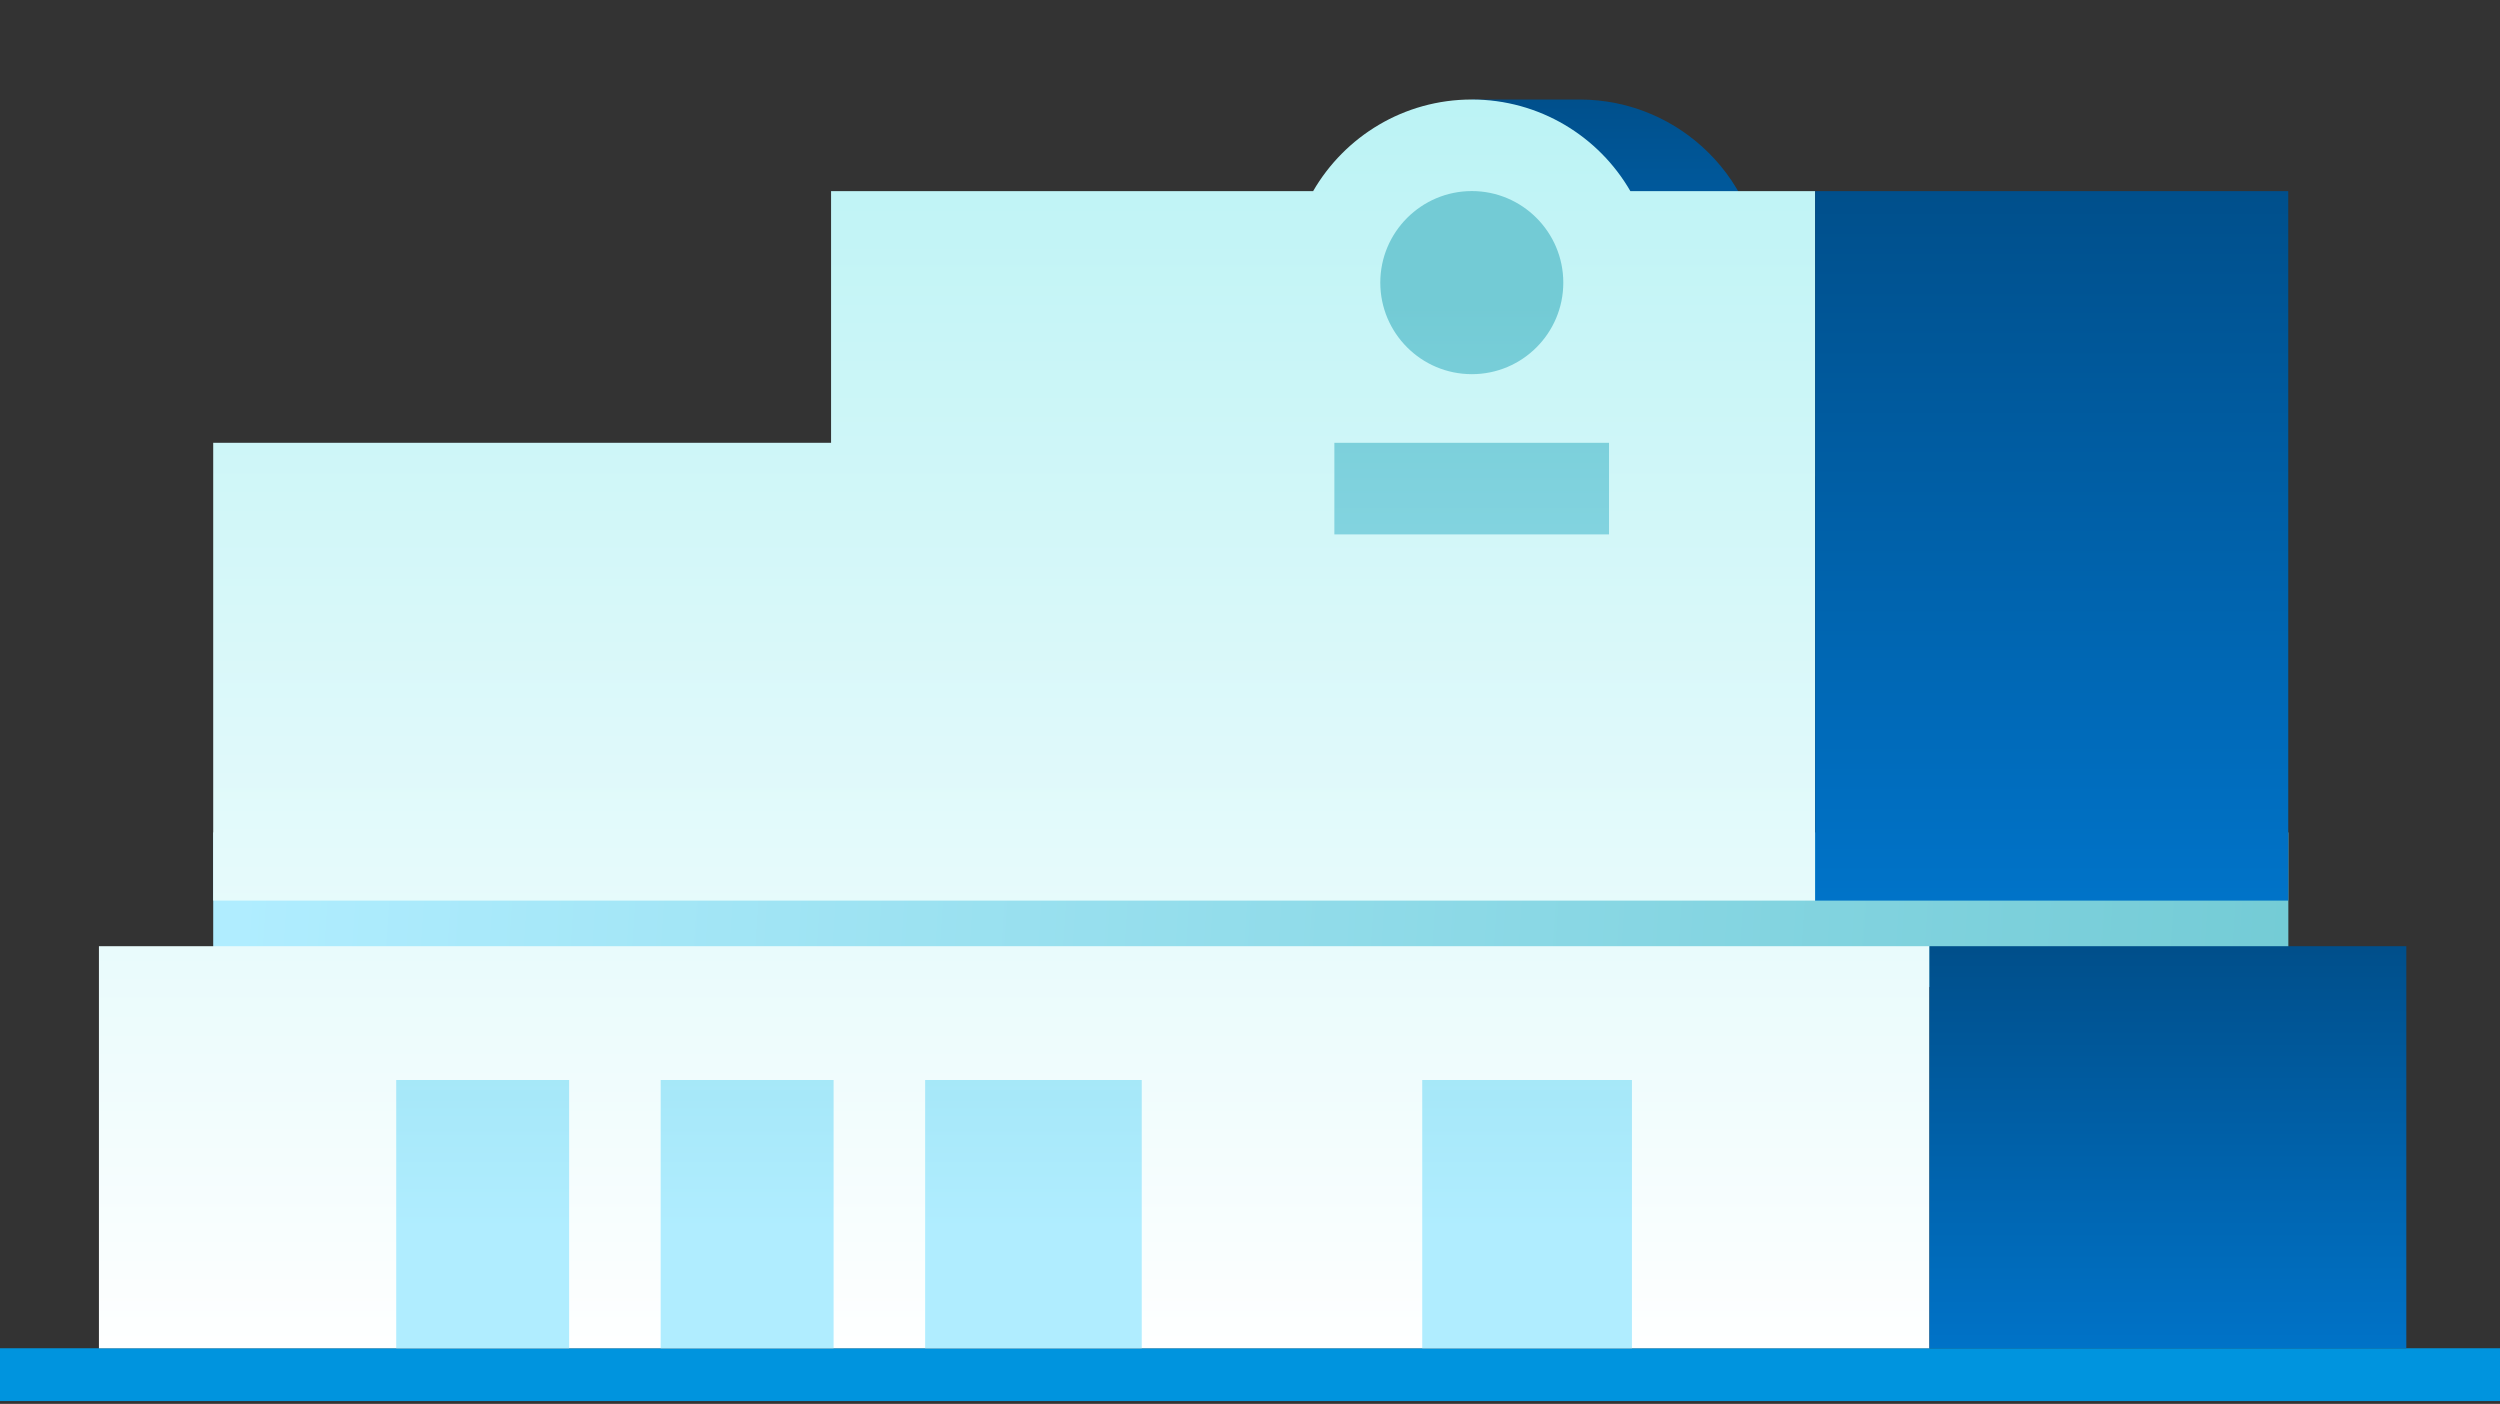 <?xml version="1.0" encoding="utf-8"?>
<!-- Generator: Adobe Illustrator 15.1.0, SVG Export Plug-In . SVG Version: 6.00 Build 0)  -->
<!DOCTYPE svg PUBLIC "-//W3C//DTD SVG 1.1//EN" "http://www.w3.org/Graphics/SVG/1.1/DTD/svg11.dtd">
<svg version="1.1" id="Vrstva_1" xmlns="http://www.w3.org/2000/svg" xmlns:xlink="http://www.w3.org/1999/xlink" x="0px" y="0px"
	 width="25.75px" height="14.46px" viewBox="0 0 25.75 14.46" enable-background="new 0 0 25.75 14.46" xml:space="preserve">
<rect x="0" y="0" width="25.75" height="14.46" fill="#333333" stroke="none"/>
<rect y="13.887" fill-rule="evenodd" clip-rule="evenodd" fill="#0094DE" width="25.805" height="0.544"/>
<g>
	<defs>
		<rect id="SVGID_1_" x="2.196" y="8.574" width="21.374" height="1.593"/>
	</defs>
	<clipPath id="SVGID_2_">
		<use xlink:href="#SVGID_1_"  overflow="visible"/>
	</clipPath>
	
		<linearGradient id="SVGID_3_" gradientUnits="userSpaceOnUse" x1="-408.236" y1="306.231" x2="-407.757" y2="306.231" gradientTransform="matrix(-44.612 -3.328 0.494 -6.619 -18339.668 678.558)">
		<stop  offset="0" style="stop-color:#73CBD5"/>
		<stop  offset="1" style="stop-color:#B0EDFF"/>
	</linearGradient>
	<polygon clip-path="url(#SVGID_2_)" fill="url(#SVGID_3_)" points="23.688,8.583 2.313,6.988 2.077,10.159 23.451,11.752 	"/>
</g>
<g>
	<defs>
		<path id="SVGID_4_" d="M18.155,2.911c0,1.042-0.845,1.885-1.886,1.885s-1.886-0.843-1.886-1.885c0-0.625,0.307-1.18,0.775-1.523
			V1.025h1.11C17.311,1.025,18.155,1.87,18.155,2.911"/>
	</defs>
	<clipPath id="SVGID_5_">
		<use xlink:href="#SVGID_4_"  overflow="visible"/>
	</clipPath>
	
		<linearGradient id="SVGID_6_" gradientUnits="userSpaceOnUse" x1="-408.627" y1="298.572" x2="-408.148" y2="298.572" gradientTransform="matrix(0 7.872 -7.872 0 2366.575 3217.659)">
		<stop  offset="0" style="stop-color:#004F8B"/>
		<stop  offset="1" style="stop-color:#0073C8"/>
	</linearGradient>
	<rect x="14.384" y="1.025" clip-path="url(#SVGID_5_)" fill="url(#SVGID_6_)" width="3.771" height="3.771"/>
</g>
<g>
	<defs>
		<path id="SVGID_7_" d="M1.019,13.887h18.854V9.746H1.019V13.887z M18.694,4.908h0.002V1.969h-1.903
			c-0.325-0.564-0.936-0.944-1.634-0.944s-1.308,0.38-1.634,0.944H8.56v2.592H2.196v4.715h16.499V4.908z"/>
	</defs>
	<clipPath id="SVGID_8_">
		<use xlink:href="#SVGID_7_"  overflow="visible"/>
	</clipPath>
	
		<linearGradient id="SVGID_9_" gradientUnits="userSpaceOnUse" x1="-407.919" y1="302.137" x2="-407.44" y2="302.137" gradientTransform="matrix(0 26.846 -39.353 0 11900.415 10952.16)">
		<stop  offset="0" style="stop-color:#BCF3F5"/>
		<stop  offset="1" style="stop-color:#FFFFFF"/>
	</linearGradient>
	<rect x="1.019" y="1.025" clip-path="url(#SVGID_8_)" fill="url(#SVGID_9_)" width="18.854" height="12.862"/>
</g>
<g>
	<defs>
		<path id="SVGID_10_" d="M5.862,13.887v-2.763H4.081v2.763H5.862z M8.586,13.887v-2.763H6.805v2.763H8.586z M11.76,13.887v-2.763
			H9.529v2.763H11.76z M13.744,5.504h2.829V4.561h-2.829V5.504z M16.102,2.911c0,0.521-0.422,0.943-0.942,0.943
			c-0.521,0-0.943-0.423-0.943-0.943c0-0.52,0.423-0.943,0.943-0.943C15.679,1.968,16.102,2.391,16.102,2.911z M16.809,13.887
			v-2.763h-2.16v2.763H16.809z"/>
	</defs>
	<clipPath id="SVGID_11_">
		<use xlink:href="#SVGID_10_"  overflow="visible"/>
	</clipPath>
	
		<linearGradient id="SVGID_12_" gradientUnits="userSpaceOnUse" x1="-407.935" y1="301.611" x2="-407.553" y2="301.611" gradientTransform="matrix(0 24.878 -26.565 0 8022.641 10151.768)">
		<stop  offset="0" style="stop-color:#73CBD5"/>
		<stop  offset="1" style="stop-color:#B0EDFF"/>
	</linearGradient>
	<rect x="4.081" y="1.968" clip-path="url(#SVGID_11_)" fill="url(#SVGID_12_)" width="12.728" height="11.919"/>
</g>
<g>
	<defs>
		<rect id="SVGID_13_" x="19.873" y="9.746" width="4.912" height="4.142"/>
	</defs>
	<clipPath id="SVGID_14_">
		<use xlink:href="#SVGID_13_"  overflow="visible"/>
	</clipPath>
	
		<linearGradient id="SVGID_15_" gradientUnits="userSpaceOnUse" x1="-409.634" y1="300.296" x2="-409.155" y2="300.296" gradientTransform="matrix(0 8.645 -10.254 0 3101.592 3551.071)">
		<stop  offset="0" style="stop-color:#004F8B"/>
		<stop  offset="1" style="stop-color:#0073C8"/>
	</linearGradient>
	<rect x="19.873" y="9.746" clip-path="url(#SVGID_14_)" fill="url(#SVGID_15_)" width="4.912" height="4.142"/>
</g>
<g>
	<defs>
		<rect id="SVGID_16_" x="18.696" y="1.969" width="4.873" height="7.307"/>
	</defs>
	<clipPath id="SVGID_17_">
		<use xlink:href="#SVGID_16_"  overflow="visible"/>
	</clipPath>
	
		<linearGradient id="SVGID_18_" gradientUnits="userSpaceOnUse" x1="-408.21" y1="300.146" x2="-407.731" y2="300.146" gradientTransform="matrix(0 15.251 -10.172 0 3074.167 6227.553)">
		<stop  offset="0" style="stop-color:#004F8B"/>
		<stop  offset="1" style="stop-color:#0073C8"/>
	</linearGradient>
	<rect x="18.696" y="1.969" clip-path="url(#SVGID_17_)" fill="url(#SVGID_18_)" width="4.873" height="7.307"/>
</g>
</svg>
